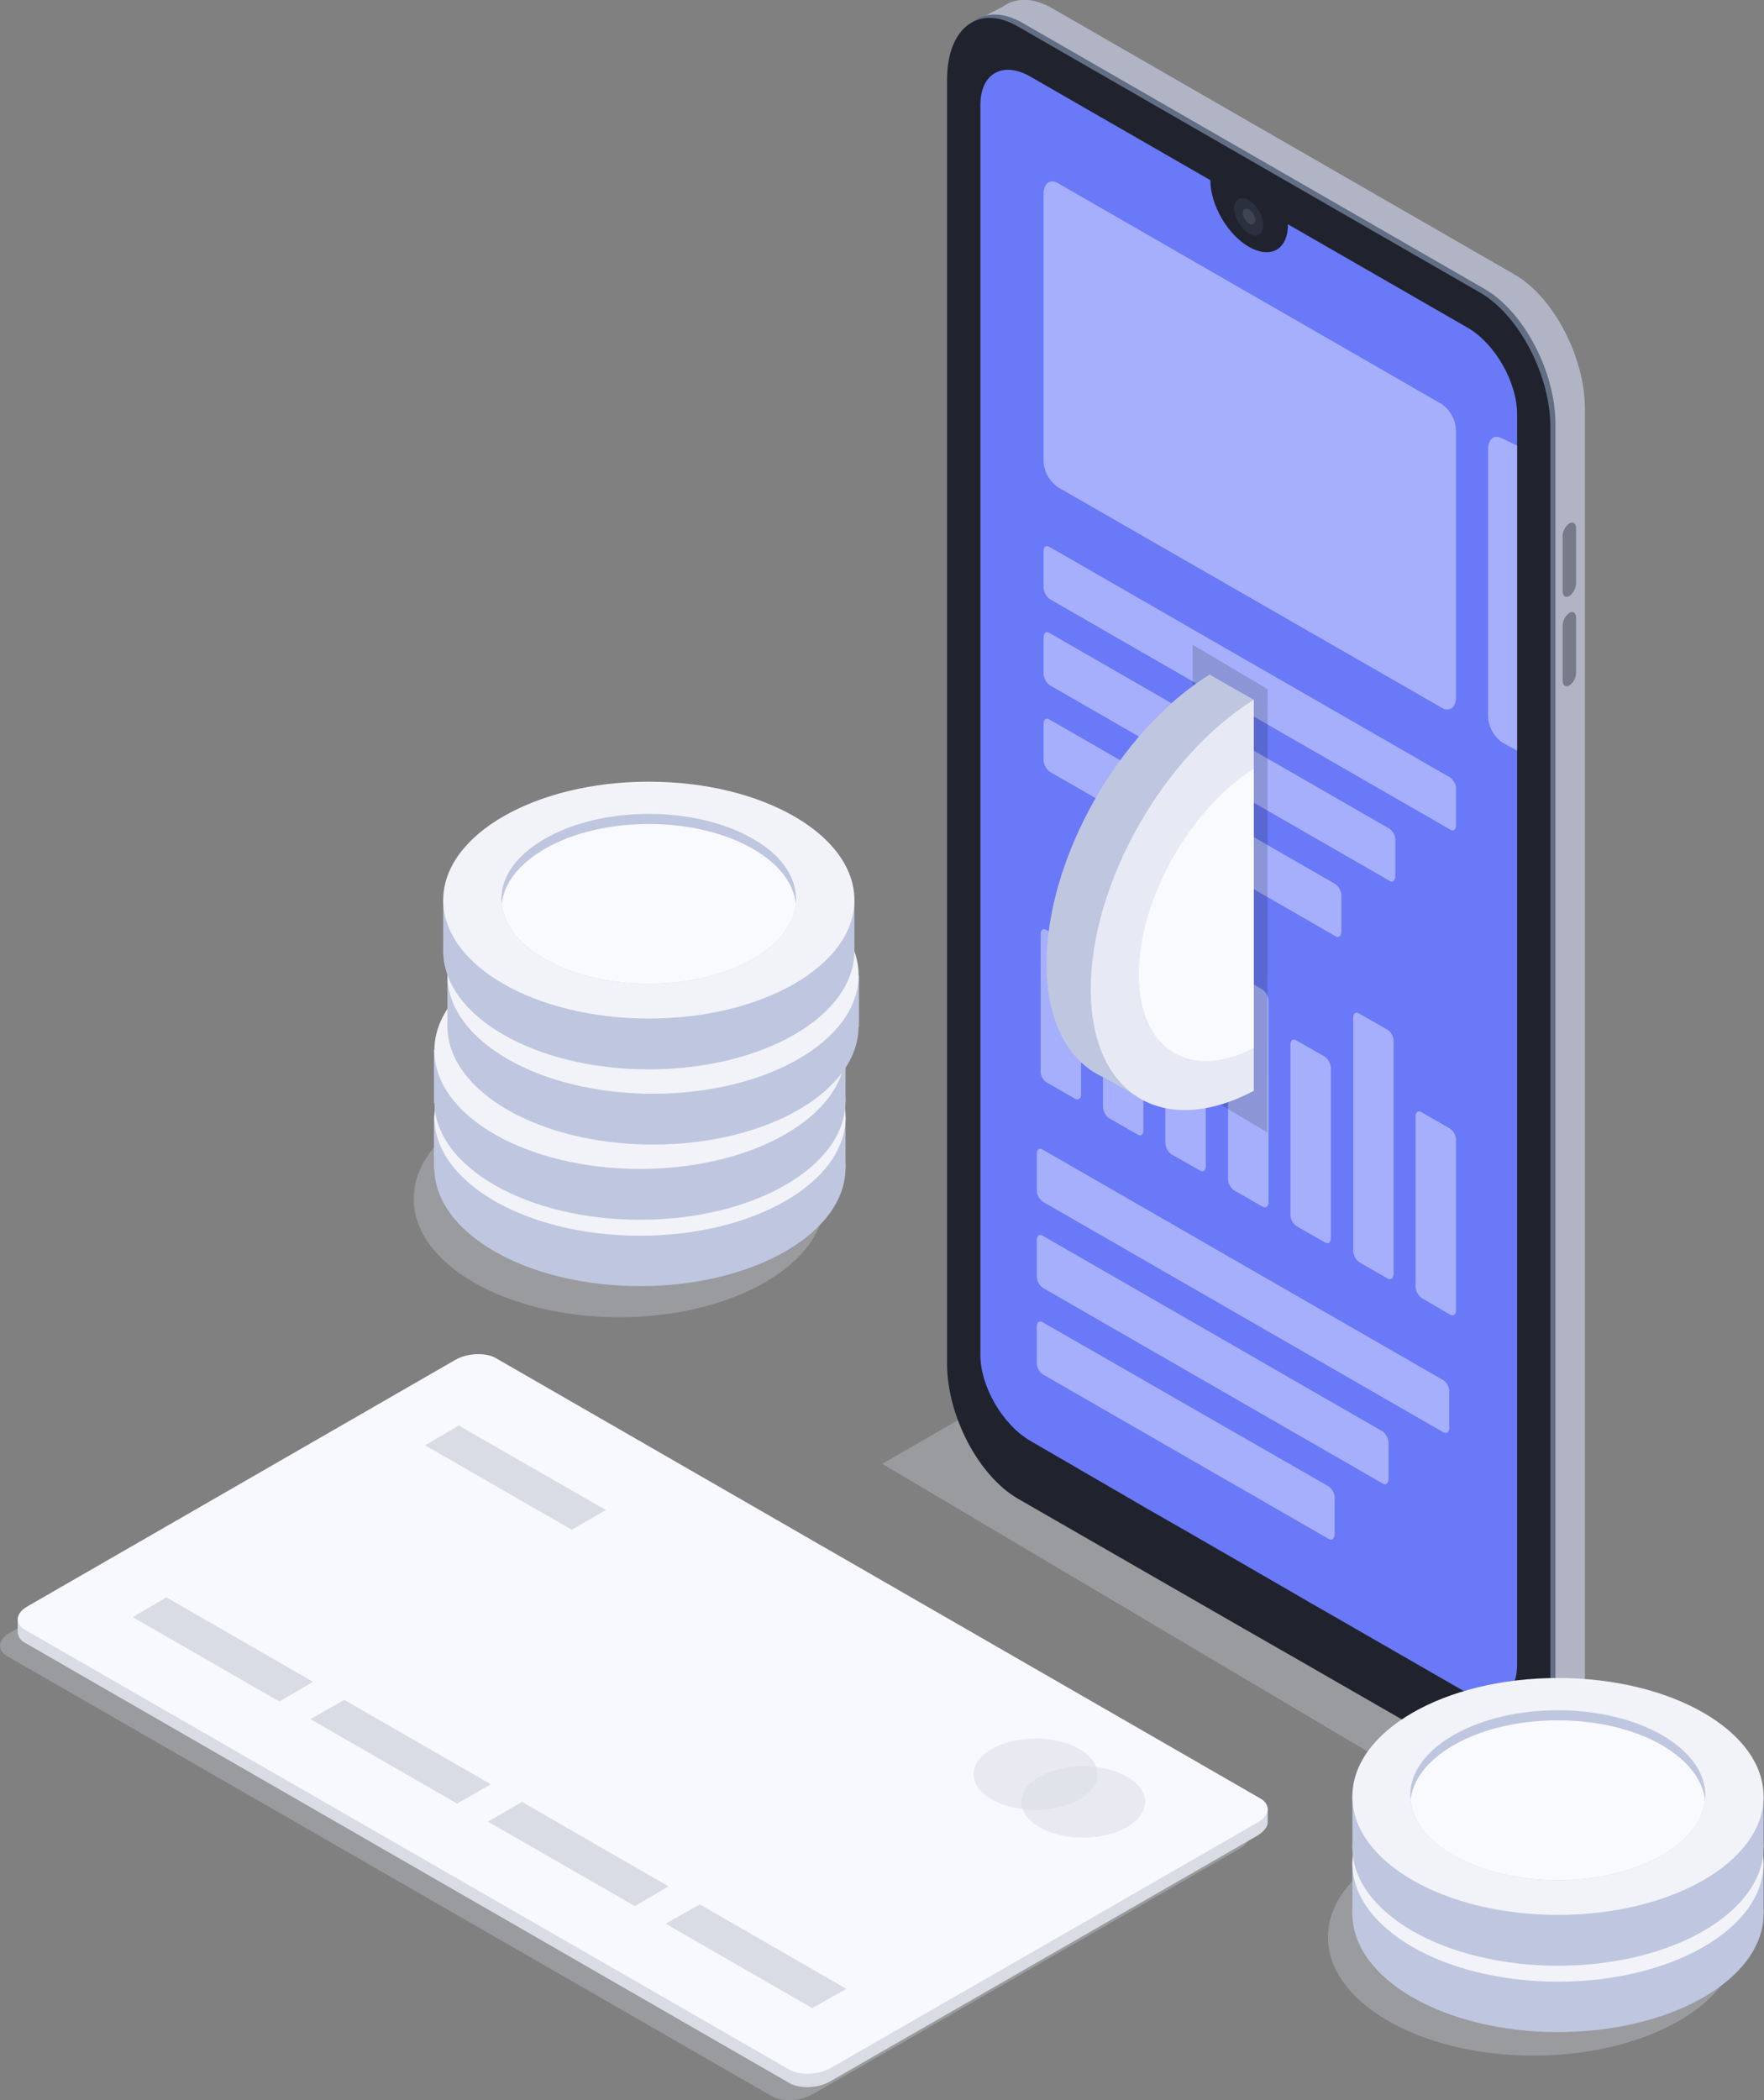 <svg width="315" height="375" viewBox="0 0 315 375" fill="none" xmlns="http://www.w3.org/2000/svg">
<rect x="0" y="0" width="315" height="375" fill="#808080" stroke="none"/>
<g clip-path="url(#clip0)">
<path opacity="0.3" d="M270.535 328.35L157.535 261.375L173.936 251.925L287.011 318.9L270.535 328.35Z" fill="#D6D8E5"/>
<path d="M270.387 311.775L187.932 264.3C180.935 260.25 175.293 249.525 175.293 240.225V11.025C175.293 1.725 180.935 -2.55 187.932 1.5L270.387 48.975C277.384 52.95 283.026 63.75 283.026 73.05V302.25C283.026 311.55 277.309 315.825 270.387 311.775Z" fill="#B1B4C4"/>
<path d="M271.739 315.9L278.284 312.6L272.04 301.95L271.739 315.9Z" fill="#B1B4C4"/>
<path d="M174.011 3.825L180.03 0.675L178.826 9.45L174.011 3.825Z" fill="#B1B4C4"/>
<path d="M265.118 314.4L182.663 267C175.666 262.95 170.023 252.225 170.023 242.925V13.65C170.023 4.35 175.666 0.075 182.663 4.125L265.118 51.6C272.114 55.65 277.757 66.375 277.757 75.675V304.875C277.757 314.175 272.114 318.45 265.118 314.4Z" fill="#616E84"/>
<path d="M276.855 76.275V305.475C276.855 314.775 271.212 319.05 264.216 315L231.866 296.4L221.784 290.625L181.761 267.6C174.764 263.55 169.121 252.825 169.121 243.525V14.25C169.121 4.95 174.764 0.675 181.761 4.725L264.216 52.2C271.212 56.175 276.855 66.975 276.855 76.275Z" fill="#20232D"/>
<path d="M270.912 73.95V297.225C270.912 302.85 267 305.1 262.035 302.325L236.23 287.475L233.973 286.2L233.221 285.75L227.654 282.525L211.554 273.225L204.858 269.4L202.15 267.825L183.943 257.25C179.053 254.4 175.066 247.575 175.066 241.95V18.75C175.066 13.125 179.053 10.875 183.943 13.65L216.143 32.175V32.25C216.143 36.6 219.227 41.925 223.064 44.1C226.901 46.275 229.986 44.55 229.986 40.125V40.05L262.185 58.575C267 61.425 270.912 68.25 270.912 73.95Z" fill="#6979F8"/>
<path d="M257.447 126.375L188.909 87C187.33 85.875 186.352 84.075 186.352 82.125V34.65C186.352 32.775 187.48 31.875 188.909 32.7L257.447 72.15C259.026 73.275 260.004 75.075 260.004 77.025V124.5C260.004 126.375 258.801 127.2 257.447 126.375Z" fill="#A5AFFB"/>
<path d="M258.951 148.125L187.405 106.95C186.803 106.5 186.427 105.75 186.352 105V98.4C186.352 97.65 186.803 97.275 187.405 97.65L258.951 138.825C259.553 139.275 260.004 140.025 260.004 140.775V147.375C260.004 148.125 259.553 148.5 258.951 148.125Z" fill="#A5AFFB"/>
<path d="M248.118 157.275L187.405 122.325C186.803 121.875 186.427 121.125 186.352 120.375V113.775C186.352 113.025 186.803 112.65 187.405 113.025L248.118 147.975C248.72 148.425 249.171 149.175 249.171 149.925V156.525C249.096 157.275 248.644 157.65 248.118 157.275Z" fill="#A5AFFB"/>
<path d="M238.488 167.175L187.405 137.775C186.803 137.325 186.427 136.575 186.352 135.825V129.225C186.352 128.475 186.803 128.1 187.405 128.475L238.488 157.875C239.09 158.325 239.466 159.075 239.541 159.825V166.425C239.466 167.175 239.015 167.55 238.488 167.175Z" fill="#A5AFFB"/>
<path d="M257.744 255.75L186.198 214.575C185.596 214.125 185.145 213.375 185.145 212.625V206.025C185.145 205.275 185.596 204.9 186.198 205.275L257.744 246.45C258.346 246.9 258.797 247.65 258.797 248.4V255C258.797 255.75 258.346 256.05 257.744 255.75Z" fill="#A5AFFB"/>
<path d="M246.911 264.9L186.198 229.95C185.596 229.5 185.145 228.75 185.145 228V221.4C185.145 220.65 185.596 220.275 186.198 220.65L246.911 255.6C247.513 256.05 247.889 256.8 247.964 257.55V264.15C247.889 264.9 247.437 265.275 246.911 264.9Z" fill="#A5AFFB"/>
<path d="M237.281 274.8L186.198 245.4C185.596 244.95 185.145 244.2 185.145 243.45V236.85C185.145 236.1 185.596 235.725 186.198 236.1L237.281 265.425C237.883 265.875 238.334 266.625 238.334 267.375V273.975C238.259 274.8 237.808 275.175 237.281 274.8Z" fill="#A5AFFB"/>
<path d="M270.914 79.575V134.025L268.281 132.6C266.701 131.475 265.723 129.675 265.723 127.725V80.25C265.723 78.375 266.851 77.475 268.281 78.3L270.914 79.575Z" fill="#A5AFFB"/>
<path d="M191.993 196.2L186.877 193.275C186.2 192.825 185.824 192.075 185.824 191.325V166.8C185.824 166.05 186.276 165.675 186.877 166.05L191.993 169.05C192.595 169.5 192.971 170.25 193.047 171V195.6C193.047 196.125 192.595 196.5 191.993 196.2Z" fill="#A5AFFB"/>
<path d="M203.127 202.575L198.011 199.65C197.409 199.2 197.033 198.45 196.958 197.7V167.25C196.958 166.5 197.409 166.125 198.011 166.5L203.127 169.425C203.729 169.875 204.18 170.625 204.18 171.375V201.825C204.18 202.575 203.729 202.95 203.127 202.575Z" fill="#A5AFFB"/>
<path d="M214.334 209.025L209.143 206.1C208.541 205.65 208.165 204.9 208.09 204.15V182.55C208.09 181.8 208.541 181.425 209.143 181.8L214.259 184.725C214.861 185.175 215.312 185.925 215.312 186.675V208.275C215.312 209.025 214.861 209.325 214.334 209.025Z" fill="#A5AFFB"/>
<path d="M225.47 215.475L220.354 212.55C219.752 212.1 219.301 211.35 219.301 210.6V174.525C219.301 173.775 219.752 173.4 220.354 173.775L225.47 176.7C226.072 177.15 226.448 177.9 226.523 178.65V214.725C226.523 215.4 226.072 215.775 225.47 215.475Z" fill="#A5AFFB"/>
<path d="M236.607 221.85L231.491 218.925C230.889 218.475 230.438 217.725 230.438 216.975V186.525C230.438 185.775 230.889 185.4 231.491 185.775L236.607 188.7C237.208 189.15 237.585 189.9 237.66 190.65V221.1C237.66 221.85 237.208 222.225 236.607 221.85Z" fill="#A5AFFB"/>
<path d="M258.95 234.75L253.834 231.75C253.232 231.3 252.781 230.55 252.781 229.8V199.35C252.781 198.6 253.232 198.225 253.834 198.6L258.95 201.525C259.552 201.975 260.003 202.725 260.003 203.475V234C260.003 234.675 259.552 235.05 258.95 234.75Z" fill="#A5AFFB"/>
<path d="M247.814 228.3L242.698 225.375C242.096 224.925 241.72 224.175 241.645 223.425V181.725C241.645 180.975 242.096 180.6 242.698 180.975L247.814 183.9C248.415 184.35 248.867 185.1 248.867 185.85V227.55C248.792 228.3 248.34 228.6 247.814 228.3Z" fill="#A5AFFB"/>
<path d="M224.842 41.892C225.849 41.312 225.841 39.417 224.823 37.659C223.805 35.901 222.163 34.947 221.155 35.527C220.148 36.107 220.156 38.002 221.174 39.759C222.192 41.517 223.834 42.472 224.842 41.892Z" fill="#2B303F"/>
<path opacity="0.1" d="M222.987 39.9C222.385 39.45 221.934 38.775 221.934 38.025C221.934 37.35 222.46 37.05 223.062 37.425C223.739 37.875 224.115 38.55 224.191 39.3C224.115 39.975 223.589 40.275 222.987 39.9Z" fill="white"/>
<path d="M280.243 106.425C279.566 106.8 279.039 106.425 279.039 105.525V95.775C279.039 94.875 279.49 93.975 280.243 93.45C280.92 93.075 281.446 93.45 281.446 94.35V104.1C281.446 105 280.995 105.9 280.243 106.425Z" fill="#757B89"/>
<path d="M280.243 122.4C279.566 122.775 279.039 122.4 279.039 121.5V111.75C279.039 110.85 279.49 109.95 280.243 109.425C280.92 109.05 281.446 109.425 281.446 110.325V120.075C281.446 121.05 280.995 121.875 280.243 122.4Z" fill="#757B89"/>
<path opacity="0.3" d="M110.593 235.2C130.869 235.2 147.306 225.731 147.306 214.05C147.306 202.369 130.869 192.9 110.593 192.9C90.316 192.9 73.879 202.369 73.879 214.05C73.879 225.731 90.316 235.2 110.593 235.2Z" fill="#D6D8E5"/>
<path d="M114.276 229.65C134.553 229.65 150.99 220.181 150.99 208.5C150.99 196.819 134.553 187.35 114.276 187.35C94 187.35 77.562 196.819 77.562 208.5C77.562 220.181 94 229.65 114.276 229.65Z" fill="#BFC6DF"/>
<path d="M77.488 208.875V199.2L84.785 205.65L77.488 208.875Z" fill="#BFC6DF"/>
<path d="M150.988 199.5V208.5L147.302 212.475L145.421 202.05L150.988 199.5Z" fill="#BFC6DF"/>
<path d="M114.279 220.65C134.556 220.65 150.993 211.181 150.993 199.5C150.993 187.819 134.556 178.35 114.279 178.35C94.003 178.35 77.566 187.819 77.566 199.5C77.566 211.181 94.003 220.65 114.279 220.65Z" fill="#F2F3F8"/>
<path d="M140.532 200.1C140.156 203.625 137.598 207.15 132.859 209.925C122.627 215.85 105.925 215.85 95.694 209.925C90.954 207.225 88.396 203.7 88.02 200.1C87.568 195.9 90.126 191.7 95.694 188.475C105.925 182.55 122.627 182.55 132.859 188.475C138.351 191.7 140.909 195.975 140.532 200.1Z" fill="#CC8B09"/>
<path d="M140.531 200.1C140.155 203.625 137.597 207.15 132.858 209.925C122.626 215.85 105.924 215.85 95.693 209.925C90.953 207.225 88.395 203.7 88.019 200.1C88.395 196.5 90.953 193.05 95.693 190.275C105.924 184.35 122.626 184.35 132.858 190.275C137.597 193.05 140.155 196.575 140.531 200.1Z" fill="#E8A30A"/>
<path d="M113.9 195.15C113.6 195.15 113.223 195.15 112.922 195.225C112.471 195.3 112.02 195.375 111.493 195.525C110.966 195.675 110.365 195.75 109.838 195.975C109.236 196.125 108.709 196.35 108.183 196.575L112.396 198.975L113.148 198.675C114.201 198.3 115.255 198 116.157 197.775C117.06 197.55 117.963 197.4 118.866 197.325C119.693 197.25 120.521 197.325 121.348 197.475C122.176 197.625 123.004 198 123.756 198.375C124.508 198.75 125.11 199.275 125.562 199.95C125.862 200.475 125.938 201 125.862 201.6C125.712 202.2 125.336 202.8 124.884 203.25C124.283 203.85 123.681 204.3 122.928 204.75L125.637 206.325L124.207 207.15L121.499 205.575C120.22 206.175 118.866 206.7 117.436 207.075C116.007 207.45 114.502 207.75 112.998 207.9L111.643 205.425C112.02 205.425 112.396 205.35 112.847 205.35C113.449 205.275 114.051 205.2 114.653 205.05C115.33 204.9 116.007 204.75 116.684 204.525C117.361 204.3 118.113 204.075 118.715 203.775L114.502 201.375L113.976 201.6L113.374 201.75C112.321 202.125 111.343 202.35 110.44 202.575C109.612 202.8 108.785 202.875 107.957 202.875C107.205 202.875 106.528 202.8 105.775 202.65C105.098 202.5 104.346 202.2 103.744 201.825C103.067 201.45 102.465 200.925 102.014 200.325C101.713 199.875 101.487 199.275 101.562 198.675C101.638 198.075 101.863 197.475 102.239 197.025C102.691 196.425 103.293 195.9 103.97 195.45L101.487 194.025L102.916 193.2L105.399 194.625C106.528 194.025 107.807 193.575 109.01 193.275C110.214 192.975 111.418 192.75 112.621 192.6L113.9 195.15ZM106.678 199.575C107.205 199.875 107.882 200.025 108.484 199.95C109.311 199.875 110.214 199.65 110.966 199.35L107.054 197.1C105.625 198.075 105.474 198.9 106.678 199.575ZM120.521 200.7C119.919 200.4 119.242 200.25 118.565 200.325C117.662 200.475 116.759 200.7 115.857 200.925L119.769 203.175C121.424 202.2 121.725 201.375 120.521 200.7Z" fill="#CC8B09"/>
<path d="M111.566 205.5C111.566 205.425 111.566 204.075 111.566 204.075L113.146 205.125L112.469 206.175L111.566 205.5Z" fill="#CC8B09"/>
<path d="M125.636 206.4V204.975L122.175 205.2L124.206 206.625L125.636 206.4Z" fill="#CC8B09"/>
<path d="M125.938 201.15V199.725L123.305 200.7L125.938 201.15Z" fill="#CC8B09"/>
<path d="M115.104 201.075L115.932 200.25L119.016 202.35L118.866 202.95C118.866 202.95 116.533 201.975 116.533 201.9C116.533 201.825 115.104 201.075 115.104 201.075Z" fill="#CC8B09"/>
<path d="M107.054 196.65L111.116 198.975L111.944 198.375C111.944 198.375 111.417 197.775 111.417 197.7C111.041 197.25 110.665 196.95 110.138 196.65C109.837 196.575 107.881 195.75 107.881 195.75L107.054 196.65Z" fill="#CC8B09"/>
<path d="M113.898 195.15V193.725L112.017 193.125L111.566 194.25L111.716 194.775L113.898 195.15Z" fill="#CC8B09"/>
<path d="M101.41 194.175V192.75L103.591 192.975L102.914 194.325L101.41 194.175Z" fill="#CC8B09"/>
<path d="M101.487 198.975V197.475H103.97L103.368 198.825L102.315 200.025L101.487 198.975Z" fill="#CC8B09"/>
<path d="M113.898 193.725C113.597 193.725 113.221 193.725 112.92 193.8C112.469 193.875 112.017 193.95 111.491 194.1C110.964 194.25 110.362 194.325 109.836 194.55C109.309 194.7 108.707 194.925 108.181 195.15L112.394 197.55L113.146 197.25C114.199 196.875 115.252 196.575 116.155 196.35C117.058 196.125 117.961 195.975 118.864 195.9C119.691 195.825 120.519 195.9 121.346 196.05C122.174 196.2 123.001 196.575 123.754 196.95C124.506 197.325 125.108 197.85 125.559 198.525C125.86 199.05 125.935 199.575 125.86 200.175C125.71 200.775 125.334 201.375 124.882 201.825C124.28 202.425 123.678 202.875 122.926 203.325L125.635 204.9L124.205 205.725L121.497 204.15C120.218 204.75 118.864 205.275 117.434 205.65C116.005 206.025 114.5 206.325 112.995 206.475L111.566 203.925C111.942 203.925 112.318 203.85 112.77 203.85C113.296 203.775 113.898 203.7 114.575 203.55C115.252 203.4 115.929 203.25 116.607 203.025C117.284 202.8 118.036 202.575 118.638 202.275L114.425 199.875L113.898 200.025L113.296 200.175C112.243 200.55 111.265 200.775 110.362 201C109.535 201.225 108.707 201.3 107.88 201.3C107.127 201.3 106.45 201.225 105.698 201.075C104.945 200.925 104.268 200.625 103.667 200.25C102.989 199.875 102.388 199.35 101.936 198.75C101.635 198.3 101.41 197.7 101.485 197.1C101.56 196.5 101.786 195.9 102.162 195.45C102.613 194.85 103.215 194.325 103.892 193.875L101.41 192.45L102.839 191.625L105.322 193.05C106.45 192.45 107.729 192 108.933 191.7C110.137 191.4 111.34 191.175 112.544 191.025L113.898 193.725ZM106.676 198.15C107.202 198.45 107.88 198.6 108.481 198.525C109.309 198.45 110.212 198.225 110.964 197.925L107.052 195.675C105.623 196.65 105.472 197.475 106.676 198.15ZM120.519 199.35C119.917 199.05 119.24 198.9 118.563 198.975C117.66 199.125 116.682 199.275 115.779 199.575L119.691 201.825C121.422 200.775 121.722 199.95 120.519 199.35Z" fill="#F9CA06"/>
<path d="M114.276 217.8C134.553 217.8 150.99 208.331 150.99 196.65C150.99 184.969 134.553 175.5 114.276 175.5C94 175.5 77.562 184.969 77.562 196.65C77.562 208.331 94 217.8 114.276 217.8Z" fill="#BFC6DF"/>
<path d="M77.488 196.95V187.35L84.785 193.8L77.488 196.95Z" fill="#BFC6DF"/>
<path d="M150.988 187.575V196.65L147.302 200.625L145.421 190.2L150.988 187.575Z" fill="#BFC6DF"/>
<path d="M114.279 208.725C134.556 208.725 150.993 199.256 150.993 187.575C150.993 175.894 134.556 166.425 114.279 166.425C94.003 166.425 77.566 175.894 77.566 187.575C77.566 199.256 94.003 208.725 114.279 208.725Z" fill="#F2F3F8"/>
<path d="M140.532 188.25C140.156 191.85 137.598 195.3 132.859 198.075C122.627 204 105.925 204 95.694 198.075C90.954 195.375 88.396 191.85 88.02 188.25C87.568 184.05 90.126 179.85 95.694 176.625C105.925 170.7 122.627 170.7 132.859 176.625C138.351 179.85 140.909 184.05 140.532 188.25Z" fill="#CC8B09"/>
<path d="M140.531 188.25C140.155 191.85 137.597 195.3 132.858 198.075C122.626 204 105.924 204 95.693 198.075C90.953 195.375 88.395 191.85 88.019 188.25C88.395 184.65 90.953 181.2 95.693 178.425C105.924 172.5 122.626 172.5 132.858 178.425C137.597 181.2 140.155 184.725 140.531 188.25Z" fill="#E8A30A"/>
<path d="M113.898 183.3C113.597 183.3 113.221 183.3 112.92 183.375C112.469 183.45 112.017 183.525 111.491 183.6C110.964 183.675 110.362 183.9 109.836 184.05C109.234 184.2 108.707 184.425 108.181 184.65L112.394 187.05L113.146 186.75C114.199 186.375 115.252 186.075 116.155 185.85C117.058 185.625 117.961 185.475 118.864 185.4C119.691 185.325 120.519 185.4 121.346 185.55C122.174 185.7 123.001 186.075 123.754 186.45C124.506 186.825 125.108 187.35 125.559 188.025C125.86 188.55 125.935 189.075 125.86 189.675C125.71 190.275 125.334 190.875 124.882 191.325C124.28 191.925 123.678 192.375 122.926 192.825L125.635 194.4L124.205 195.225L121.497 193.65C120.218 194.25 118.864 194.775 117.434 195.15C116.005 195.525 114.5 195.825 112.995 195.975L111.566 193.425C111.942 193.425 112.318 193.35 112.77 193.35C113.296 193.275 113.898 193.2 114.575 193.05C115.252 192.9 115.929 192.75 116.607 192.525C117.284 192.3 118.036 192.075 118.638 191.775L114.425 189.375L113.898 189.525L113.296 189.675C112.318 189.975 111.34 190.275 110.362 190.5C109.535 190.725 108.707 190.8 107.88 190.8C107.127 190.8 106.45 190.725 105.698 190.575C105.021 190.425 104.268 190.125 103.667 189.75C102.989 189.375 102.388 188.85 101.936 188.25C101.635 187.8 101.41 187.2 101.485 186.6C101.56 186 101.786 185.4 102.162 184.95C102.613 184.35 103.215 183.825 103.892 183.375L101.41 181.95L102.839 181.125L105.322 182.55C106.45 181.95 107.729 181.5 108.933 181.2C110.137 180.9 111.34 180.675 112.544 180.525L113.898 183.3ZM106.676 187.725C107.202 188.025 107.88 188.175 108.481 188.1C109.309 188.025 110.212 187.8 110.964 187.5L107.052 185.25C105.623 186.225 105.472 187.05 106.676 187.725ZM120.519 188.85C119.917 188.55 119.24 188.4 118.563 188.475C117.66 188.625 116.682 188.775 115.779 189.075L119.691 191.325C121.422 190.35 121.722 189.525 120.519 188.85Z" fill="#CC8B09"/>
<path d="M111.566 193.65C111.566 193.575 111.566 192.225 111.566 192.225L113.146 193.275L112.469 194.325L111.566 193.65Z" fill="#CC8B09"/>
<path d="M125.636 194.55V193.125L122.175 193.35L124.206 194.775L125.636 194.55Z" fill="#CC8B09"/>
<path d="M125.938 189.3V187.875L123.305 188.85L125.938 189.3Z" fill="#CC8B09"/>
<path d="M115.104 189.225L115.932 188.4L119.016 190.5L118.866 191.1C118.866 191.1 116.533 190.125 116.533 190.05C116.533 189.975 115.104 189.225 115.104 189.225Z" fill="#CC8B09"/>
<path d="M107.054 184.8L111.116 187.125L111.944 186.525C111.944 186.525 111.417 185.925 111.417 185.85C111.041 185.4 110.59 185.1 110.138 184.8C109.837 184.725 107.881 183.9 107.881 183.9L107.054 184.8Z" fill="#CC8B09"/>
<path d="M113.898 183.3V181.875L112.017 181.275L111.566 182.4L111.716 182.925L113.898 183.3Z" fill="#CC8B09"/>
<path d="M101.41 182.25V180.825L103.591 181.05L102.914 182.475L101.41 182.25Z" fill="#CC8B09"/>
<path d="M101.487 187.125V185.625H103.97L103.368 186.975L102.315 188.175L101.487 187.125Z" fill="#CC8B09"/>
<path d="M113.898 181.875C113.597 181.875 113.221 181.875 112.92 181.95C112.469 182.025 112.017 182.1 111.491 182.25C110.964 182.4 110.362 182.475 109.836 182.7C109.234 182.85 108.707 183.075 108.181 183.3L112.394 185.7L113.146 185.4C114.199 185.025 115.252 184.725 116.155 184.5C117.058 184.275 117.961 184.125 118.864 184.05C119.691 183.975 120.519 184.05 121.346 184.2C122.174 184.35 123.001 184.725 123.754 185.1C124.506 185.475 125.108 186 125.635 186.675C125.935 187.2 126.011 187.725 125.935 188.325C125.785 188.925 125.409 189.525 124.882 189.975C124.28 190.575 123.678 191.025 122.926 191.475L125.635 193.05L124.205 193.875L121.497 192.3C120.218 192.9 118.864 193.425 117.434 193.8C116.005 194.175 114.5 194.475 112.995 194.625L111.566 192.075C111.942 192.075 112.318 192 112.77 192C113.372 191.925 113.973 191.85 114.575 191.7C115.252 191.55 115.929 191.4 116.607 191.175C117.284 190.95 118.036 190.725 118.638 190.425L114.425 188.025L113.898 188.25L113.296 188.4C112.243 188.775 111.265 189 110.362 189.225C109.535 189.45 108.707 189.525 107.88 189.525C107.127 189.525 106.45 189.45 105.698 189.3C105.021 189.15 104.268 188.85 103.667 188.475C102.989 188.1 102.388 187.575 101.936 186.975C101.635 186.525 101.41 185.925 101.485 185.325C101.56 184.725 101.786 184.125 102.162 183.675C102.613 183.075 103.215 182.55 103.892 182.1L101.41 180.675L102.839 179.85L105.322 181.275C106.45 180.675 107.729 180.225 108.933 179.925C110.137 179.625 111.34 179.4 112.544 179.25L113.898 181.875ZM106.676 186.3C107.202 186.6 107.88 186.75 108.481 186.675C109.309 186.6 110.212 186.375 110.964 186.075L107.052 183.825C105.623 184.8 105.472 185.625 106.676 186.3ZM120.519 187.425C119.917 187.125 119.24 186.975 118.563 187.05C117.66 187.2 116.682 187.35 115.779 187.65L119.691 189.9C121.421 188.925 121.722 188.1 120.519 187.425Z" fill="#F9CA06"/>
<path d="M116.608 204.375C136.885 204.375 153.322 194.906 153.322 183.225C153.322 171.544 136.885 162.075 116.608 162.075C96.332 162.075 79.894 171.544 79.894 183.225C79.894 194.906 96.332 204.375 116.608 204.375Z" fill="#BFC6DF"/>
<path d="M79.894 183.525V173.925L87.117 180.375L79.894 183.525Z" fill="#BFC6DF"/>
<path d="M153.395 174.15V183.225L149.634 187.125L147.828 176.775L153.395 174.15Z" fill="#BFC6DF"/>
<path d="M116.608 195.3C136.885 195.3 153.322 185.831 153.322 174.15C153.322 162.469 136.885 153 116.608 153C96.332 153 79.894 162.469 79.894 174.15C79.894 185.831 96.332 195.3 116.608 195.3Z" fill="#F2F3F8"/>
<path d="M142.864 174.825C142.488 178.425 139.93 181.875 135.191 184.65C124.884 190.575 108.257 190.575 98.025 184.65C93.286 181.95 90.728 178.425 90.352 174.825C89.9 170.625 92.458 166.425 98.025 163.2C108.332 157.275 124.959 157.275 135.191 163.2C140.758 166.35 143.316 170.625 142.864 174.825Z" fill="#CC8B09"/>
<path d="M142.865 174.825C142.489 178.425 139.931 181.875 135.191 184.65C124.884 190.575 108.258 190.575 98.026 184.65C93.287 181.95 90.729 178.425 90.353 174.825C90.729 171.3 93.287 167.775 98.026 165C108.333 159.075 124.96 159.075 135.191 165C139.931 167.775 142.489 171.225 142.865 174.825Z" fill="#E8A30A"/>
<path d="M116.232 169.875C115.931 169.875 115.555 169.875 115.254 169.95C114.803 170.025 114.351 170.1 113.825 170.25C113.298 170.4 112.696 170.475 112.17 170.7C111.568 170.85 111.041 171.075 110.514 171.3L114.727 173.7L115.48 173.4C116.533 173.025 117.586 172.725 118.489 172.5C119.392 172.275 120.295 172.125 121.197 172.05C122.025 171.975 122.853 172.05 123.755 172.2C124.583 172.35 125.41 172.725 126.163 173.1C126.915 173.475 127.517 174 127.968 174.675C128.269 175.2 128.345 175.725 128.269 176.325C128.119 176.925 127.743 177.525 127.291 177.975C126.689 178.575 126.088 179.025 125.335 179.475L128.044 181.05L126.614 181.875L123.906 180.3C122.627 180.9 121.273 181.425 119.843 181.8C118.414 182.175 116.909 182.475 115.405 182.625L113.975 180.075C114.351 180.075 114.803 180 115.179 180C115.781 179.925 116.383 179.85 116.984 179.7C117.662 179.55 118.339 179.4 119.016 179.175C119.693 178.95 120.445 178.725 121.122 178.425L116.909 176.025L116.383 176.175L115.781 176.325C114.727 176.7 113.749 176.925 112.847 177.15C112.019 177.375 111.191 177.45 110.364 177.45C109.612 177.45 108.859 177.375 108.182 177.225C107.505 177.075 106.753 176.775 106.151 176.4C105.474 176.025 104.872 175.5 104.421 174.9C104.044 174.45 103.894 173.85 103.969 173.25C104.044 172.65 104.27 172.05 104.646 171.6C105.173 171 105.699 170.475 106.377 170.025L103.894 168.6L105.323 167.775L107.806 169.2C108.935 168.6 110.213 168.15 111.417 167.85C112.621 167.55 113.825 167.325 115.028 167.175L116.232 169.875ZM109.085 174.3C109.612 174.6 110.289 174.75 110.891 174.675C111.718 174.6 112.621 174.375 113.448 174.075L109.461 171.825C108.032 172.8 107.881 173.625 109.085 174.3ZM122.928 175.425C122.326 175.125 121.649 174.975 120.972 175.05C120.069 175.2 119.091 175.35 118.188 175.65L122.1 177.9C123.831 176.925 124.056 176.1 122.928 175.425Z" fill="#CC8B09"/>
<path d="M113.973 180.15C114.048 180.075 113.973 178.725 113.973 178.725L115.553 179.775L114.875 180.825L113.973 180.15Z" fill="#CC8B09"/>
<path d="M128.043 181.05V179.7L124.507 179.925L126.539 181.275L128.043 181.05Z" fill="#CC8B09"/>
<path d="M128.345 175.875V174.45L125.712 175.35L128.345 175.875Z" fill="#CC8B09"/>
<path d="M117.511 175.8L118.414 174.975L121.498 177.075L121.273 177.675C121.273 177.675 119.016 176.7 118.94 176.625L117.511 175.8Z" fill="#CC8B09"/>
<path d="M109.46 171.3L113.523 173.625L114.351 173.025C114.351 173.025 113.824 172.425 113.824 172.35C113.448 171.9 112.996 171.6 112.545 171.3C112.244 171.225 110.288 170.4 110.288 170.4L109.46 171.3Z" fill="#CC8B09"/>
<path d="M116.23 169.875V168.45L114.349 167.85L113.973 168.975L114.048 169.425L116.23 169.875Z" fill="#CC8B09"/>
<path d="M103.816 168.825V167.4L105.998 167.625L105.246 169.05L103.816 168.825Z" fill="#CC8B09"/>
<path d="M103.894 173.625V172.125H106.377L105.775 173.475L104.721 174.675L103.894 173.625Z" fill="#CC8B09"/>
<path d="M116.232 168.45C115.931 168.45 115.555 168.45 115.254 168.525C114.803 168.6 114.351 168.675 113.825 168.825C113.298 168.975 112.696 169.05 112.17 169.275C111.568 169.425 111.041 169.65 110.514 169.875L114.727 172.275L115.48 171.975C116.533 171.6 117.586 171.3 118.489 171.075C119.392 170.85 120.295 170.7 121.197 170.625C122.025 170.55 122.853 170.625 123.755 170.775C124.583 170.925 125.41 171.3 126.163 171.675C126.915 172.05 127.517 172.575 127.968 173.25C128.269 173.775 128.345 174.3 128.269 174.9C128.119 175.5 127.743 176.1 127.291 176.55C126.689 177.15 126.088 177.6 125.335 178.05L128.044 179.625L126.614 180.45L123.906 178.875C122.627 179.475 121.273 180 119.843 180.375C118.414 180.75 116.909 181.05 115.405 181.2L113.975 178.65C114.351 178.65 114.803 178.575 115.179 178.575C115.705 178.5 116.307 178.425 116.984 178.275C117.662 178.125 118.339 177.975 119.016 177.75C119.693 177.525 120.445 177.3 121.122 177L116.909 174.6L116.383 174.75L115.781 174.9C114.803 175.2 113.825 175.5 112.847 175.725C112.019 175.95 111.191 176.025 110.364 176.025C109.612 176.025 108.935 175.95 108.182 175.8C107.43 175.65 106.753 175.35 106.151 174.975C105.474 174.6 104.872 174.075 104.421 173.475C104.044 173.025 103.894 172.425 103.969 171.825C104.044 171.225 104.27 170.625 104.646 170.175C105.098 169.575 105.699 169.05 106.377 168.6L103.894 167.175L105.323 166.35L107.806 167.775C108.935 167.175 110.213 166.725 111.417 166.425C112.621 166.125 113.825 165.9 115.028 165.75L116.232 168.45ZM109.085 172.875C109.612 173.175 110.289 173.325 110.891 173.25C111.718 173.175 112.621 172.95 113.448 172.65L109.461 170.4C108.032 171.375 107.881 172.2 109.085 172.875ZM122.928 174C122.326 173.7 121.649 173.55 120.972 173.625C120.069 173.775 119.091 173.925 118.188 174.225L122.1 176.475C123.831 175.5 124.056 174.675 122.928 174Z" fill="#F9CA06"/>
<path d="M115.858 190.95C136.135 190.95 152.572 181.481 152.572 169.8C152.572 158.119 136.135 148.65 115.858 148.65C95.582 148.65 79.144 158.119 79.144 169.8C79.144 181.481 95.582 190.95 115.858 190.95Z" fill="#BFC6DF"/>
<path d="M79.144 170.1V160.425L86.367 166.875L79.144 170.1Z" fill="#BFC6DF"/>
<path d="M152.572 160.725V169.8L148.886 173.7L147.005 163.35L152.572 160.725Z" fill="#BFC6DF"/>
<path d="M115.858 181.875C136.135 181.875 152.572 172.406 152.572 160.725C152.572 149.044 136.135 139.575 115.858 139.575C95.582 139.575 79.144 149.044 79.144 160.725C79.144 172.406 95.582 181.875 115.858 181.875Z" fill="#F2F3F8"/>
<path d="M142.114 161.4C141.738 165 139.18 168.45 134.441 171.225C124.209 177.15 107.507 177.15 97.276 171.225C92.536 168.525 89.978 165 89.602 161.4C89.15 157.2 91.708 153 97.276 149.775C107.507 143.85 124.209 143.85 134.441 149.775C140.008 152.925 142.49 157.2 142.114 161.4Z" fill="#BFC6DF"/>
<path d="M142.115 161.4C141.739 165 139.181 168.45 134.441 171.225C124.21 177.15 107.508 177.15 97.276 171.225C92.537 168.525 89.979 165 89.603 161.4C89.979 157.8 92.537 154.35 97.276 151.575C107.508 145.65 124.21 145.65 134.441 151.575C139.181 154.275 141.739 157.8 142.115 161.4Z" fill="#F9FAFE"/>
<path opacity="0.3" d="M273.846 367.05C294.122 367.05 310.559 357.581 310.559 345.9C310.559 334.219 294.122 324.75 273.846 324.75C253.569 324.75 237.132 334.219 237.132 345.9C237.132 357.581 253.569 367.05 273.846 367.05Z" fill="#D6D8E5"/>
<path d="M278.209 362.85C298.486 362.85 314.923 353.381 314.923 341.7C314.923 330.019 298.486 320.55 278.209 320.55C257.933 320.55 241.496 330.019 241.496 341.7C241.496 353.381 257.933 362.85 278.209 362.85Z" fill="#BFC6DF"/>
<path d="M241.496 342.075V332.4L248.718 338.85L241.496 342.075Z" fill="#BFC6DF"/>
<path d="M314.922 332.7V341.7L311.236 345.675L309.43 335.25L314.922 332.7Z" fill="#BFC6DF"/>
<path d="M278.209 353.85C298.486 353.85 314.923 344.381 314.923 332.7C314.923 321.019 298.486 311.55 278.209 311.55C257.933 311.55 241.496 321.019 241.496 332.7C241.496 344.381 257.933 353.85 278.209 353.85Z" fill="#F2F3F8"/>
<path d="M304.466 333.3C304.09 336.9 301.532 340.35 296.793 343.125C286.486 349.05 269.859 349.05 259.552 343.125C254.813 340.425 252.255 336.9 251.879 333.3C251.427 329.175 253.985 324.9 259.552 321.675C269.859 315.75 286.486 315.75 296.793 321.675C302.36 324.9 304.918 329.175 304.466 333.3Z" fill="#CC8B09"/>
<path d="M304.466 333.3C304.09 336.9 301.532 340.35 296.793 343.125C286.486 349.05 269.859 349.05 259.552 343.125C254.813 340.425 252.255 336.9 251.879 333.3C252.255 329.775 254.813 326.25 259.552 323.475C269.859 317.55 286.486 317.55 296.793 323.475C301.532 326.25 304.09 329.775 304.466 333.3Z" fill="#E8A30A"/>
<path d="M277.831 328.35C277.53 328.35 277.154 328.35 276.853 328.425C276.402 328.5 275.95 328.575 275.424 328.725C274.897 328.875 274.295 328.95 273.768 329.175C273.167 329.325 272.64 329.55 272.113 329.775L276.326 332.175L277.079 331.875C278.132 331.5 279.185 331.2 280.088 330.975C280.991 330.75 281.894 330.6 282.796 330.525C283.624 330.45 284.452 330.525 285.354 330.675C286.182 330.825 287.009 331.2 287.762 331.575C288.514 331.95 289.116 332.475 289.567 333.15C289.868 333.675 289.944 334.2 289.868 334.8C289.718 335.4 289.342 336 288.89 336.45C288.288 337.05 287.687 337.5 286.934 337.95L289.643 339.525L288.138 340.35L285.43 338.775C284.151 339.375 282.796 339.9 281.367 340.275C279.938 340.65 278.433 340.95 276.928 341.1L275.499 338.55C275.875 338.55 276.326 338.475 276.703 338.475C277.304 338.4 277.906 338.325 278.508 338.175C279.185 338.025 279.862 337.875 280.539 337.65C281.217 337.425 281.969 337.2 282.646 336.9L278.433 334.5L277.906 334.65L277.304 334.8C276.251 335.175 275.273 335.4 274.37 335.625C273.543 335.85 272.715 335.925 271.888 335.925C271.135 335.925 270.383 335.925 269.706 335.7C269.029 335.55 268.276 335.25 267.675 334.875C266.997 334.5 266.396 333.975 265.944 333.375C265.568 332.925 265.418 332.325 265.493 331.725C265.568 331.125 265.794 330.525 266.17 330.075C266.621 329.475 267.223 328.95 267.9 328.5L265.418 327.075L266.922 326.25L269.405 327.675C270.533 327.075 271.812 326.625 273.016 326.325C274.22 326.025 275.424 325.8 276.627 325.65L277.831 328.35ZM270.684 332.775C271.211 333.075 271.888 333.225 272.49 333.15C273.317 333.075 274.22 332.85 275.047 332.55L271.06 330.3C269.631 331.275 269.48 332.1 270.684 332.775ZM284.527 333.9C283.925 333.6 283.248 333.45 282.571 333.525C281.668 333.675 280.69 333.825 279.787 334.125L283.699 336.375C285.43 335.4 285.655 334.575 284.527 333.9Z" fill="#CC8B09"/>
<path d="M275.574 338.7C275.649 338.625 275.574 337.275 275.574 337.275L277.154 338.325L276.477 339.375L275.574 338.7Z" fill="#CC8B09"/>
<path d="M289.644 339.6V338.175L286.108 338.475L288.14 339.825L289.644 339.6Z" fill="#CC8B09"/>
<path d="M289.946 334.425V332.925L287.313 333.9L289.946 334.425Z" fill="#CC8B09"/>
<path d="M279.112 334.35L280.015 333.525L283.099 335.625L282.874 336.225C282.874 336.225 280.617 335.25 280.542 335.175L279.112 334.35Z" fill="#CC8B09"/>
<path d="M271.062 329.85L275.124 332.175L275.952 331.575C275.952 331.575 275.425 330.975 275.425 330.9C275.049 330.45 274.598 330.15 274.146 329.85C273.845 329.775 271.889 328.95 271.889 328.95L271.062 329.85Z" fill="#CC8B09"/>
<path d="M277.831 328.35V326.925L275.95 326.325L275.574 327.45L275.649 327.975L277.831 328.35Z" fill="#CC8B09"/>
<path d="M265.418 327.375V325.95L267.599 326.175L266.847 327.525L265.418 327.375Z" fill="#CC8B09"/>
<path d="M265.495 332.175V330.675H267.978L267.376 332.025L266.323 333.225L265.495 332.175Z" fill="#CC8B09"/>
<path d="M277.831 326.925C277.53 326.925 277.154 326.925 276.853 327C276.402 327.075 275.95 327.15 275.424 327.225C274.897 327.3 274.295 327.525 273.768 327.675C273.167 327.825 272.64 328.05 272.113 328.275L276.326 330.675L277.079 330.375C278.132 330 279.185 329.7 280.088 329.475C280.991 329.25 281.894 329.1 282.796 329.025C283.624 328.95 284.452 329.025 285.354 329.175C286.182 329.325 287.009 329.7 287.762 330.075C288.514 330.45 289.116 330.975 289.567 331.65C289.868 332.175 289.944 332.7 289.868 333.3C289.718 333.9 289.342 334.5 288.89 334.95C288.288 335.55 287.687 336 286.934 336.45L289.643 338.025L288.138 339L285.43 337.425C284.151 338.025 282.796 338.55 281.367 338.925C279.938 339.3 278.433 339.6 276.928 339.75L275.499 337.2C275.875 337.2 276.326 337.125 276.703 337.125C277.304 337.05 277.906 336.975 278.508 336.825C279.185 336.675 279.862 336.525 280.539 336.3C281.217 336.075 281.969 335.85 282.646 335.55L278.433 333.15L277.906 333.3L277.304 333.45C276.326 333.75 275.348 334.05 274.37 334.275C273.543 334.5 272.715 334.575 271.888 334.575C271.135 334.575 270.458 334.5 269.706 334.35C269.029 334.2 268.276 333.9 267.675 333.525C266.997 333.15 266.396 332.625 265.944 332.025C265.568 331.575 265.418 330.975 265.493 330.375C265.568 329.775 265.794 329.175 266.17 328.725C266.621 328.125 267.223 327.6 267.9 327.15L265.418 325.725L266.922 324.9L269.405 326.325C270.533 325.725 271.812 325.275 273.016 324.975C274.22 324.675 275.424 324.45 276.627 324.3L277.831 326.925ZM270.684 331.35C271.211 331.65 271.888 331.8 272.49 331.725C273.317 331.65 274.22 331.425 275.047 331.125L271.06 328.875C269.631 329.85 269.48 330.675 270.684 331.35ZM284.527 332.55C283.925 332.25 283.248 332.1 282.571 332.175C281.668 332.325 280.69 332.475 279.787 332.775L283.699 335.025C285.43 333.975 285.655 333.15 284.527 332.55Z" fill="#F9CA06"/>
<path d="M278.209 351C298.486 351 314.923 341.531 314.923 329.85C314.923 318.169 298.486 308.7 278.209 308.7C257.933 308.7 241.496 318.169 241.496 329.85C241.496 341.531 257.933 351 278.209 351Z" fill="#BFC6DF"/>
<path d="M241.496 330.15V320.55L248.718 327L241.496 330.15Z" fill="#BFC6DF"/>
<path d="M314.922 320.775V329.85L311.236 333.825L309.43 323.4L314.922 320.775Z" fill="#BFC6DF"/>
<path d="M278.209 341.925C298.486 341.925 314.923 332.456 314.923 320.775C314.923 309.094 298.486 299.625 278.209 299.625C257.933 299.625 241.496 309.094 241.496 320.775C241.496 332.456 257.933 341.925 278.209 341.925Z" fill="#F2F3F8"/>
<path d="M304.466 321.45C304.09 325.05 301.532 328.5 296.793 331.275C286.486 337.2 269.859 337.2 259.552 331.275C254.813 328.575 252.255 325.05 251.879 321.45C251.427 317.25 253.985 313.05 259.552 309.825C269.859 303.9 286.486 303.9 296.793 309.825C302.36 313.05 304.918 317.325 304.466 321.45Z" fill="#BFC6DF"/>
<path d="M304.466 321.45C304.09 325.05 301.532 328.5 296.793 331.275C286.486 337.2 269.859 337.2 259.552 331.275C254.813 328.575 252.255 325.05 251.879 321.45C252.255 317.85 254.813 314.4 259.552 311.625C269.859 305.7 286.486 305.7 296.793 311.625C301.532 314.4 304.09 317.925 304.466 321.45Z" fill="#F9FAFE"/>
<path opacity="0.15" d="M226.298 202.2L212.906 194.25L212.981 115.125L226.373 123.075L226.298 202.2Z" fill="black"/>
<path d="M215.994 120.45C199.819 130.5 186.879 153.3 186.879 172.125C186.879 190.95 199.819 198.825 215.994 190.275V120.45Z" fill="#BFC6DF"/>
<path d="M215.992 120.45L223.891 124.95L217.496 138.6L210.274 132.45L215.992 120.45Z" fill="#BFC6DF"/>
<path d="M205.009 196.875C204.859 196.8 194.477 190.875 194.477 190.875L200.044 186.45L205.009 196.875Z" fill="#BFC6DF"/>
<path d="M223.891 124.95C207.716 135 194.776 157.8 194.776 176.625C194.776 195.45 207.716 203.325 223.891 194.775V124.95Z" fill="#E7EAF4"/>
<path d="M223.891 137.25C212.456 144.525 203.352 160.65 203.352 174C203.352 187.35 212.456 193.05 223.891 187.125V137.25Z" fill="#F9FAFE"/>
<path opacity="0.3" d="M137.75 374.25L1.277 295.725C-0.604 294.6 -0.378 292.725 1.804 291.525L78.09 247.65C80.272 246.375 83.582 246.225 85.463 247.35L221.935 325.8C223.816 326.925 223.59 328.8 221.408 330.075L145.122 373.95C142.941 375.225 139.63 375.375 137.75 374.25Z" fill="#D6D8E5"/>
<path d="M226.376 322.875L224.947 323.4L88.625 244.95C86.744 243.825 83.434 243.975 81.252 245.25L4.966 289.125C4.665 289.275 4.364 289.5 4.063 289.725L3.16 288.975V291.45C3.235 292.275 3.687 292.95 4.439 293.325L140.912 371.925C142.792 373.05 146.103 372.9 148.284 371.625L224.57 327.75C225.774 327 226.451 326.1 226.376 325.275V322.875Z" fill="#DADCE5"/>
<path d="M140.909 369.525L4.437 291C2.556 289.875 2.782 288 4.964 286.8L81.25 242.85C83.431 241.575 86.742 241.425 88.623 242.55L225.095 321.15C226.976 322.275 226.75 324.15 224.568 325.425L148.282 369.3C146.1 370.5 142.865 370.65 140.909 369.525Z" fill="#F8F9FF"/>
<path d="M49.877 303.825L23.696 288.75L29.715 285.225L55.896 300.3L49.877 303.825Z" fill="#DADCE5"/>
<path d="M102.091 273.15L75.91 258.075L81.929 254.55L108.185 269.625L102.091 273.15Z" fill="#DADCE5"/>
<path d="M81.626 322.05L55.445 306.975L61.464 303.525L87.645 318.6L81.626 322.05Z" fill="#DADCE5"/>
<path d="M113.374 340.35L87.118 325.275L93.212 321.75L119.393 336.825L113.374 340.35Z" fill="#DADCE5"/>
<path d="M145.048 358.575L118.867 343.5L124.961 340.05L151.142 355.125L145.048 358.575Z" fill="#DADCE5"/>
<path opacity="0.5" d="M193.422 328.125C199.53 328.125 204.482 325.271 204.482 321.75C204.482 318.229 199.53 315.375 193.422 315.375C187.314 315.375 182.363 318.229 182.363 321.75C182.363 325.271 187.314 328.125 193.422 328.125Z" fill="#DADCE5"/>
<path opacity="0.5" d="M184.919 323.175C191.026 323.175 195.978 320.321 195.978 316.8C195.978 313.279 191.026 310.425 184.919 310.425C178.811 310.425 173.859 313.279 173.859 316.8C173.859 320.321 178.811 323.175 184.919 323.175Z" fill="#DADCE5"/>
</g>
<defs>
<clipPath id="clip0">
<rect width="315" height="375" fill="white"/>
</clipPath>
</defs>
</svg>
